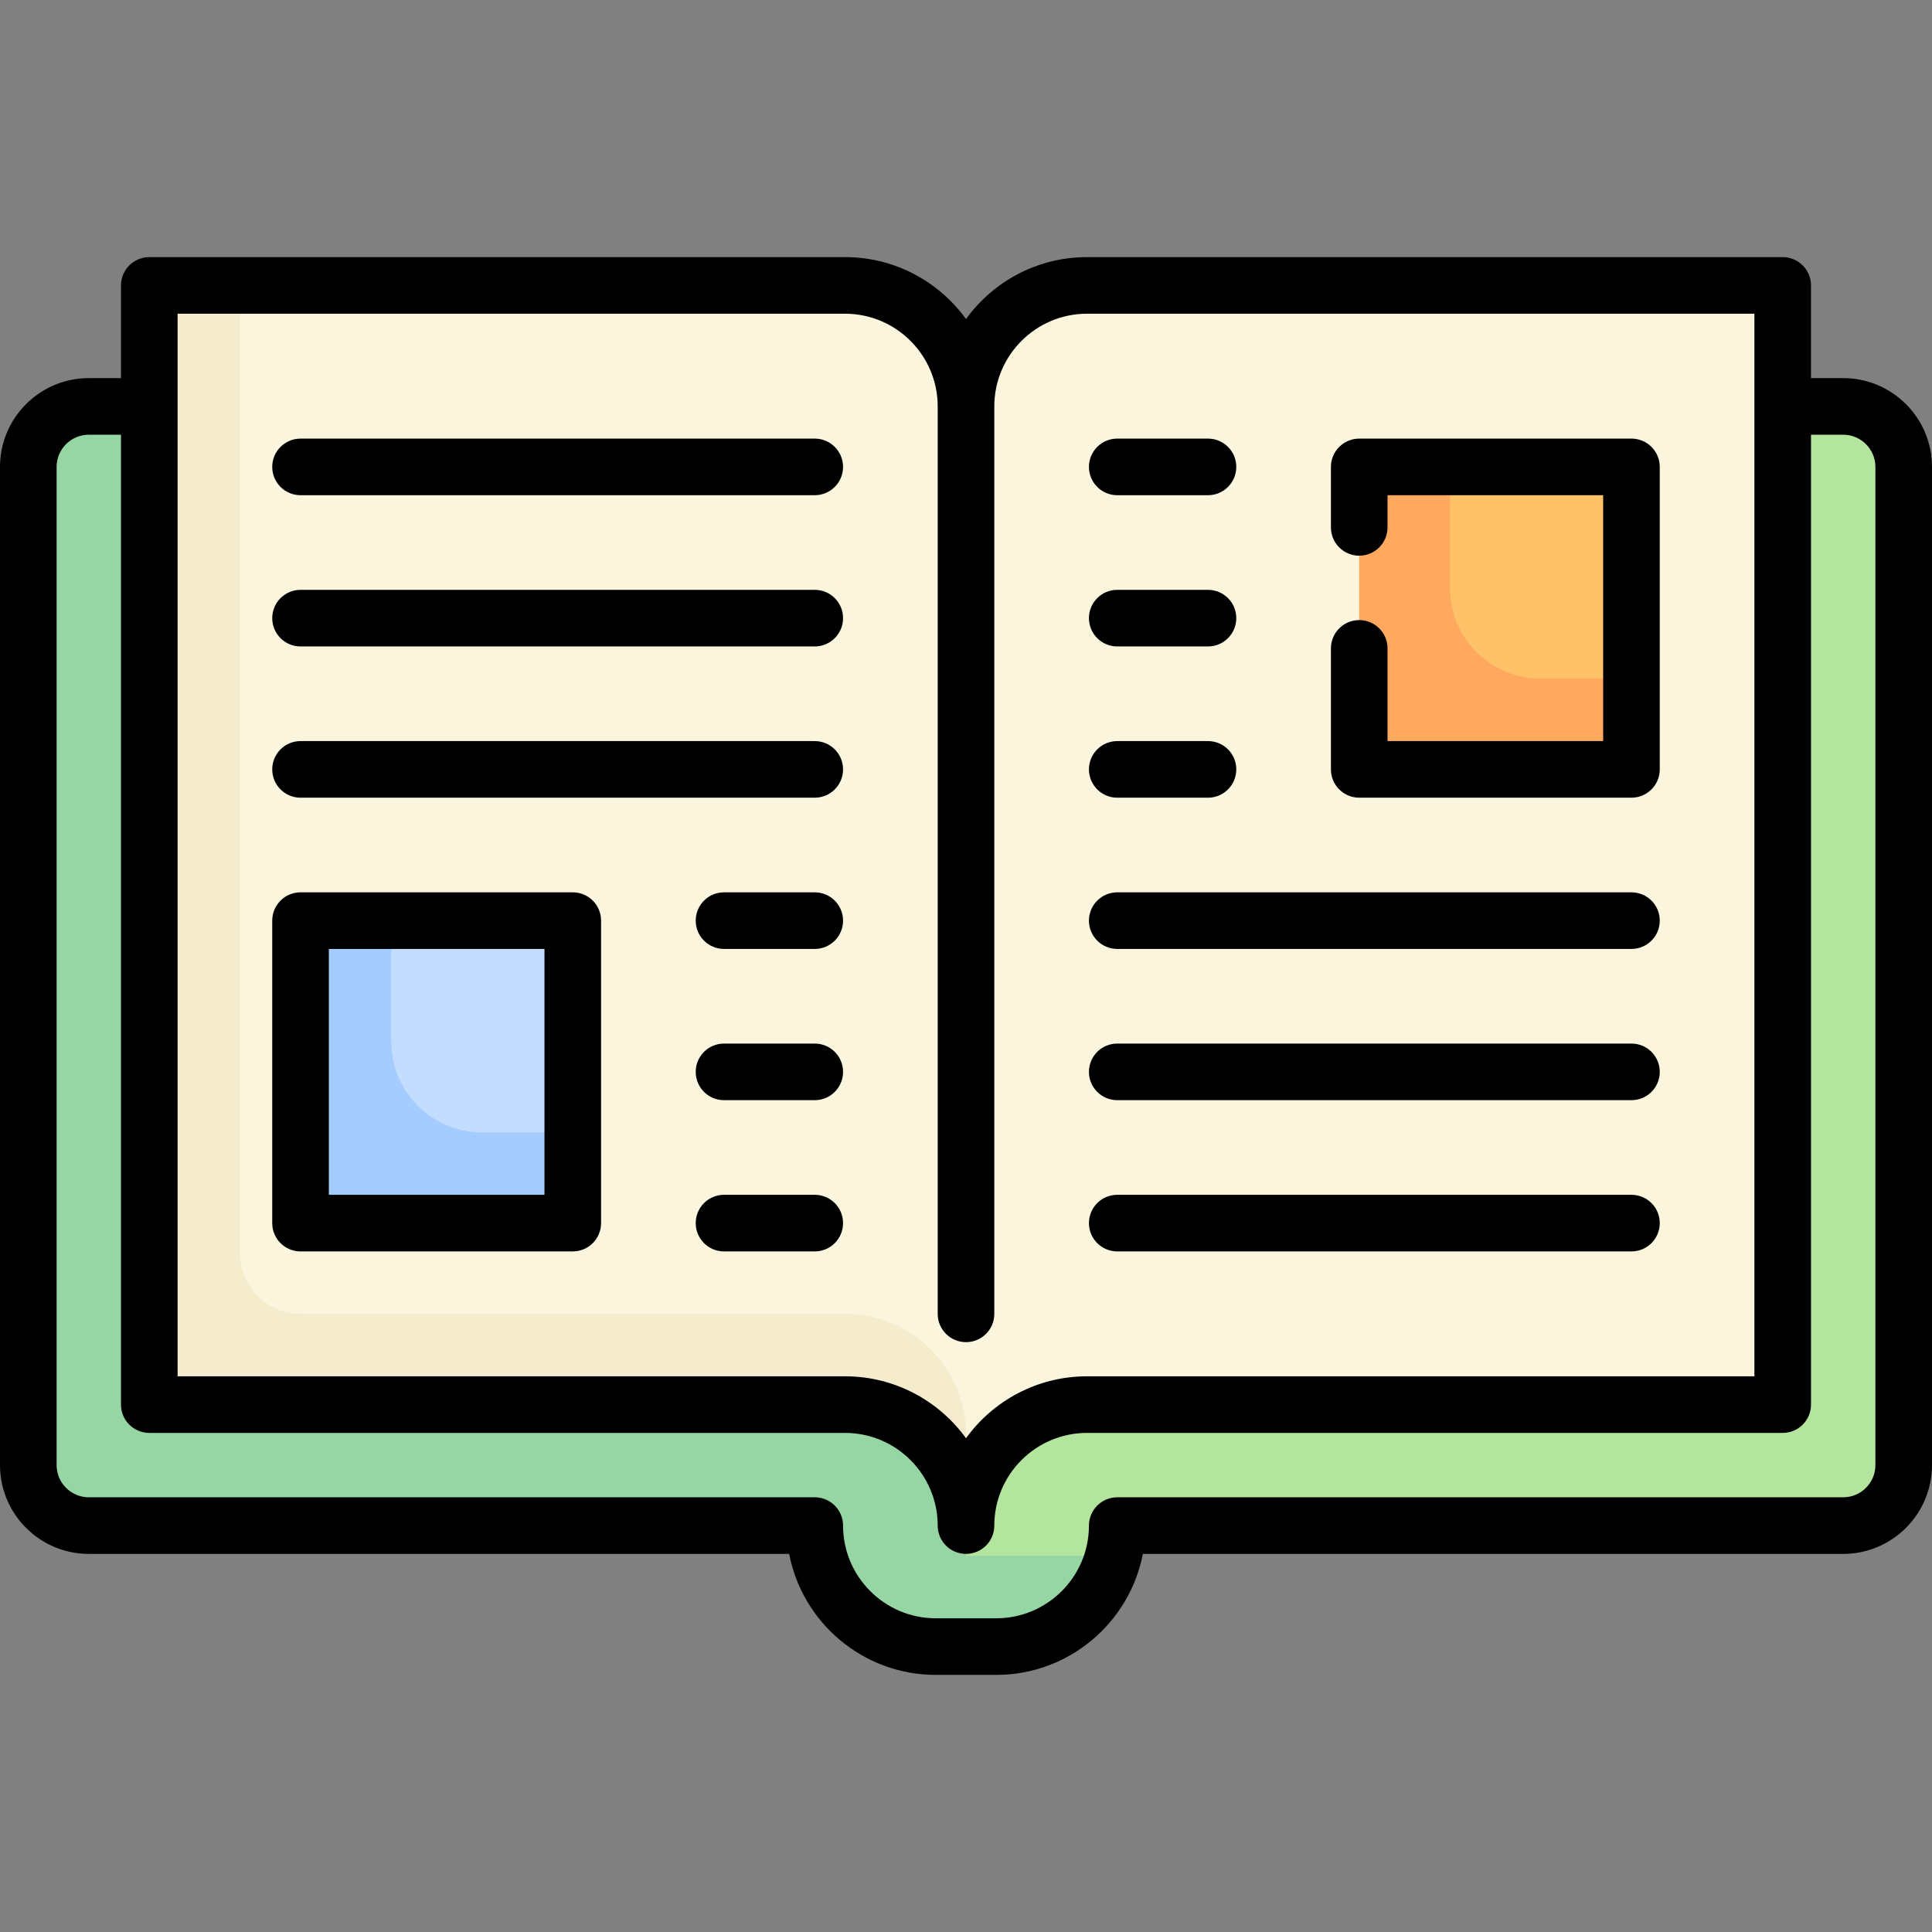 <svg width="512" viewBox="0 0 512 512" height="512" enable-background="new 0 0 512 512" id="Capa_1" xmlns="http://www.w3.org/2000/svg" xmlns:svg="http://www.w3.org/2000/svg" xmlns:rdf="http://www.w3.org/1999/02/22-rdf-syntax-ns#" xmlns:cc="http://creativecommons.org/ns#" xmlns:dc="http://purl.org/dc/elements/1.1/"><rect x="0" y="0" width="512" height="512" fill="#808080" stroke="none"/><defs id="defs19403"/><g transform="translate(0,5e-4)" id="g19398"><g id="g19364"><path id="path19348" fill="#b3e59f" d="M488.468 107.702H23.532c-8.854.0-16.032 7.178-16.032 16.032v264.532c0 8.854 7.178 16.032 16.032 16.032h192.387c0 17.708 14.356 32.065 32.065 32.065h16.032c17.709.0 32.065-14.356 32.065-32.065h192.387c8.854.0 16.032-7.178 16.032-16.032V123.734c0-8.855-7.178-16.032-16.032-16.032z"/><path id="path19350" fill="#95d6a4" d="m23.532 107.702c-8.854.0-16.032 7.178-16.032 16.032v264.532c0 8.854 7.179 16.032 16.032 16.032h192.387c0 17.708 14.355 32.065 32.065 32.065h16.032c14.924.0 27.355-10.243 30.931-24.048H291.633 256V380.25L39.565 107.702z"/><path id="path19352" fill="#faf5dc" d="m288.065 75.637c-11.384.0-21.383 5.933-27.073 14.875-2.399 3.771-7.585 3.771-9.984.0C245.318 81.57 235.32 75.637 223.935 75.637H47.581c-4.427.0-8.016 3.589-8.016 8.016v280.565c0 4.427 3.589 8.016 8.016 8.016h176.355c10.444.0 19.722 4.993 25.577 12.723 3.316 4.378 9.66 4.378 12.976.0 5.854-7.73 15.132-12.723 25.577-12.723h176.355c4.427.0 8.016-3.589 8.016-8.016V83.653c0-4.427-3.589-8.016-8.016-8.016z"/><path id="path19354" fill="#c3ddff" d="m79.645 243.976h72.145v80.161H79.645z"/><path id="path19356" fill="#a4ccff" d="m127.742 300.089c-13.282.0-24.048-10.767-24.048-24.048V243.976H79.645v80.161h72.145v-24.048z"/><path id="path19358" fill="#f5ebcd" d="M63.613 332.153V75.637H47.581c-4.427.0-8.016 3.589-8.016 8.016v280.565c0 4.427 3.589 8.016 8.016 8.016h176.355c10.445.0 19.722 4.993 25.577 12.723 1.658 2.189 4.073 3.283 6.488 3.283v-7.99c0-17.709-14.356-32.065-32.065-32.065H79.645c-8.854.0-16.032-7.177-16.032-16.032z"/><path id="path19360" fill="#ffc269" d="m360.21 123.734h72.145v80.161H360.21z"/><path id="path19362" fill="#ffa95f" d="m408.306 179.847c-13.282.0-24.048-10.767-24.048-24.048V123.734H360.21v80.161h72.145v-24.048z"/></g><g id="g19396"><path id="path19366" d="m488.468 100.202h-8.532V75.637c0-4.142-3.358-7.5-7.5-7.5H288.064c-13.177.0-24.87 6.475-32.064 16.411-7.194-9.936-18.888-16.411-32.064-16.411H39.564c-4.142.0-7.5 3.358-7.5 7.5v24.564H23.532C10.557 100.202.0 110.758.0 123.734v264.532c0 12.976 10.557 23.532 23.532 23.532h185.6c3.514 18.243 19.599 32.064 38.852 32.064h16.032c19.252.0 35.337-13.822 38.852-32.064h185.6c12.976.0 23.532-10.557 23.532-23.532V123.734c0-12.976-10.557-23.532-23.532-23.532zM223.936 83.137c13.545.0 24.564 11.02 24.564 24.564v240.484c0 4.142 3.358 7.5 7.5 7.5s7.5-3.358 7.5-7.5V107.702c0-13.545 11.02-24.564 24.564-24.564H464.935V364.735H288.064c-13.177.0-24.87 6.475-32.064 16.411-7.194-9.936-18.888-16.411-32.064-16.411H47.064V83.137zM497 388.266c0 4.705-3.828 8.532-8.532 8.532H296.081c-4.142.0-7.5 3.358-7.5 7.5.0 13.545-11.02 24.564-24.564 24.564h-16.032c-13.545.0-24.564-11.02-24.564-24.564.0-4.142-3.358-7.5-7.5-7.5H23.532C18.827 396.798 15 392.97 15 388.266V123.734c0-4.705 3.828-8.532 8.532-8.532h8.532v257.032c0 4.142 3.358 7.5 7.5 7.5h184.371c13.545.0 24.564 11.02 24.564 24.564.0 4.142 3.358 7.5 7.5 7.5 4.142.0 7.5-3.358 7.5-7.5.0-13.545 11.02-24.564 24.564-24.564h184.371c4.142.0 7.5-3.358 7.5-7.5V115.202h8.532c4.705.0 8.532 3.828 8.532 8.532v264.532z"/><path id="path19368" d="m79.645 131.234h136.274c4.142.0 7.5-3.358 7.5-7.5s-3.358-7.5-7.5-7.5H79.645c-4.142.0-7.5 3.358-7.5 7.5s3.358 7.5 7.5 7.5z"/><path id="path19370" d="m79.645 171.314h136.274c4.142.0 7.5-3.358 7.5-7.5s-3.358-7.5-7.5-7.5H79.645c-4.142.0-7.5 3.358-7.5 7.5s3.358 7.5 7.5 7.5z"/><path id="path19372" d="m79.645 211.395h136.274c4.142.0 7.5-3.358 7.5-7.5s-3.358-7.5-7.5-7.5H79.645c-4.142.0-7.5 3.358-7.5 7.5s3.358 7.5 7.5 7.5z"/><path id="path19374" d="m215.919 236.476h-24.048c-4.142.0-7.5 3.358-7.5 7.5s3.358 7.5 7.5 7.5h24.048c4.142.0 7.5-3.358 7.5-7.5s-3.357-7.5-7.5-7.5z"/><path id="path19376" d="m215.919 276.557h-24.048c-4.142.0-7.5 3.358-7.5 7.5s3.358 7.5 7.5 7.5h24.048c4.142.0 7.5-3.358 7.5-7.5s-3.357-7.5-7.5-7.5z"/><path id="path19378" d="m215.919 316.637h-24.048c-4.142.0-7.5 3.358-7.5 7.5s3.358 7.5 7.5 7.5h24.048c4.142.0 7.5-3.358 7.5-7.5s-3.357-7.5-7.5-7.5z"/><path id="path19380" d="m79.645 331.637h72.146c4.142.0 7.5-3.358 7.5-7.5v-80.162c0-4.142-3.358-7.5-7.5-7.5H79.645c-4.142.0-7.5 3.358-7.5 7.5v80.162c0 4.142 3.358 7.5 7.5 7.5zm7.5-80.161h57.146v65.162H87.145z"/><path id="path19382" d="m296.081 331.637h136.274c4.142.0 7.5-3.358 7.5-7.5s-3.358-7.5-7.5-7.5H296.081c-4.142.0-7.5 3.358-7.5 7.5s3.357 7.5 7.5 7.5z"/><path id="path19384" d="m296.081 291.557h136.274c4.142.0 7.5-3.358 7.5-7.5s-3.358-7.5-7.5-7.5H296.081c-4.142.0-7.5 3.358-7.5 7.5s3.357 7.5 7.5 7.5z"/><path id="path19386" d="m296.081 251.476h136.274c4.142.0 7.5-3.358 7.5-7.5s-3.358-7.5-7.5-7.5H296.081c-4.142.0-7.5 3.358-7.5 7.5s3.357 7.5 7.5 7.5z"/><path id="path19388" d="m296.081 211.395h24.048c4.142.0 7.5-3.358 7.5-7.5s-3.358-7.5-7.5-7.5h-24.048c-4.142.0-7.5 3.358-7.5 7.5s3.357 7.5 7.5 7.5z"/><path id="path19390" d="m296.081 171.314h24.048c4.142.0 7.5-3.358 7.5-7.5s-3.358-7.5-7.5-7.5h-24.048c-4.142.0-7.5 3.358-7.5 7.5s3.357 7.5 7.5 7.5z"/><path id="path19392" d="m296.081 131.234h24.048c4.142.0 7.5-3.358 7.5-7.5s-3.358-7.5-7.5-7.5h-24.048c-4.142.0-7.5 3.358-7.5 7.5s3.357 7.5 7.5 7.5z"/><path id="path19394" d="m360.209 211.395h72.146c4.142.0 7.5-3.358 7.5-7.5v-80.161c0-4.142-3.358-7.5-7.5-7.5h-72.146c-4.142.0-7.5 3.358-7.5 7.5v16.029c0 4.142 3.358 7.5 7.5 7.5s7.5-3.358 7.5-7.5v-8.529h57.146v65.161h-57.146v-24.566c0-4.142-3.358-7.5-7.5-7.5s-7.5 3.358-7.5 7.5v32.066c0 4.142 3.358 7.5 7.5 7.5z"/></g></g></svg>